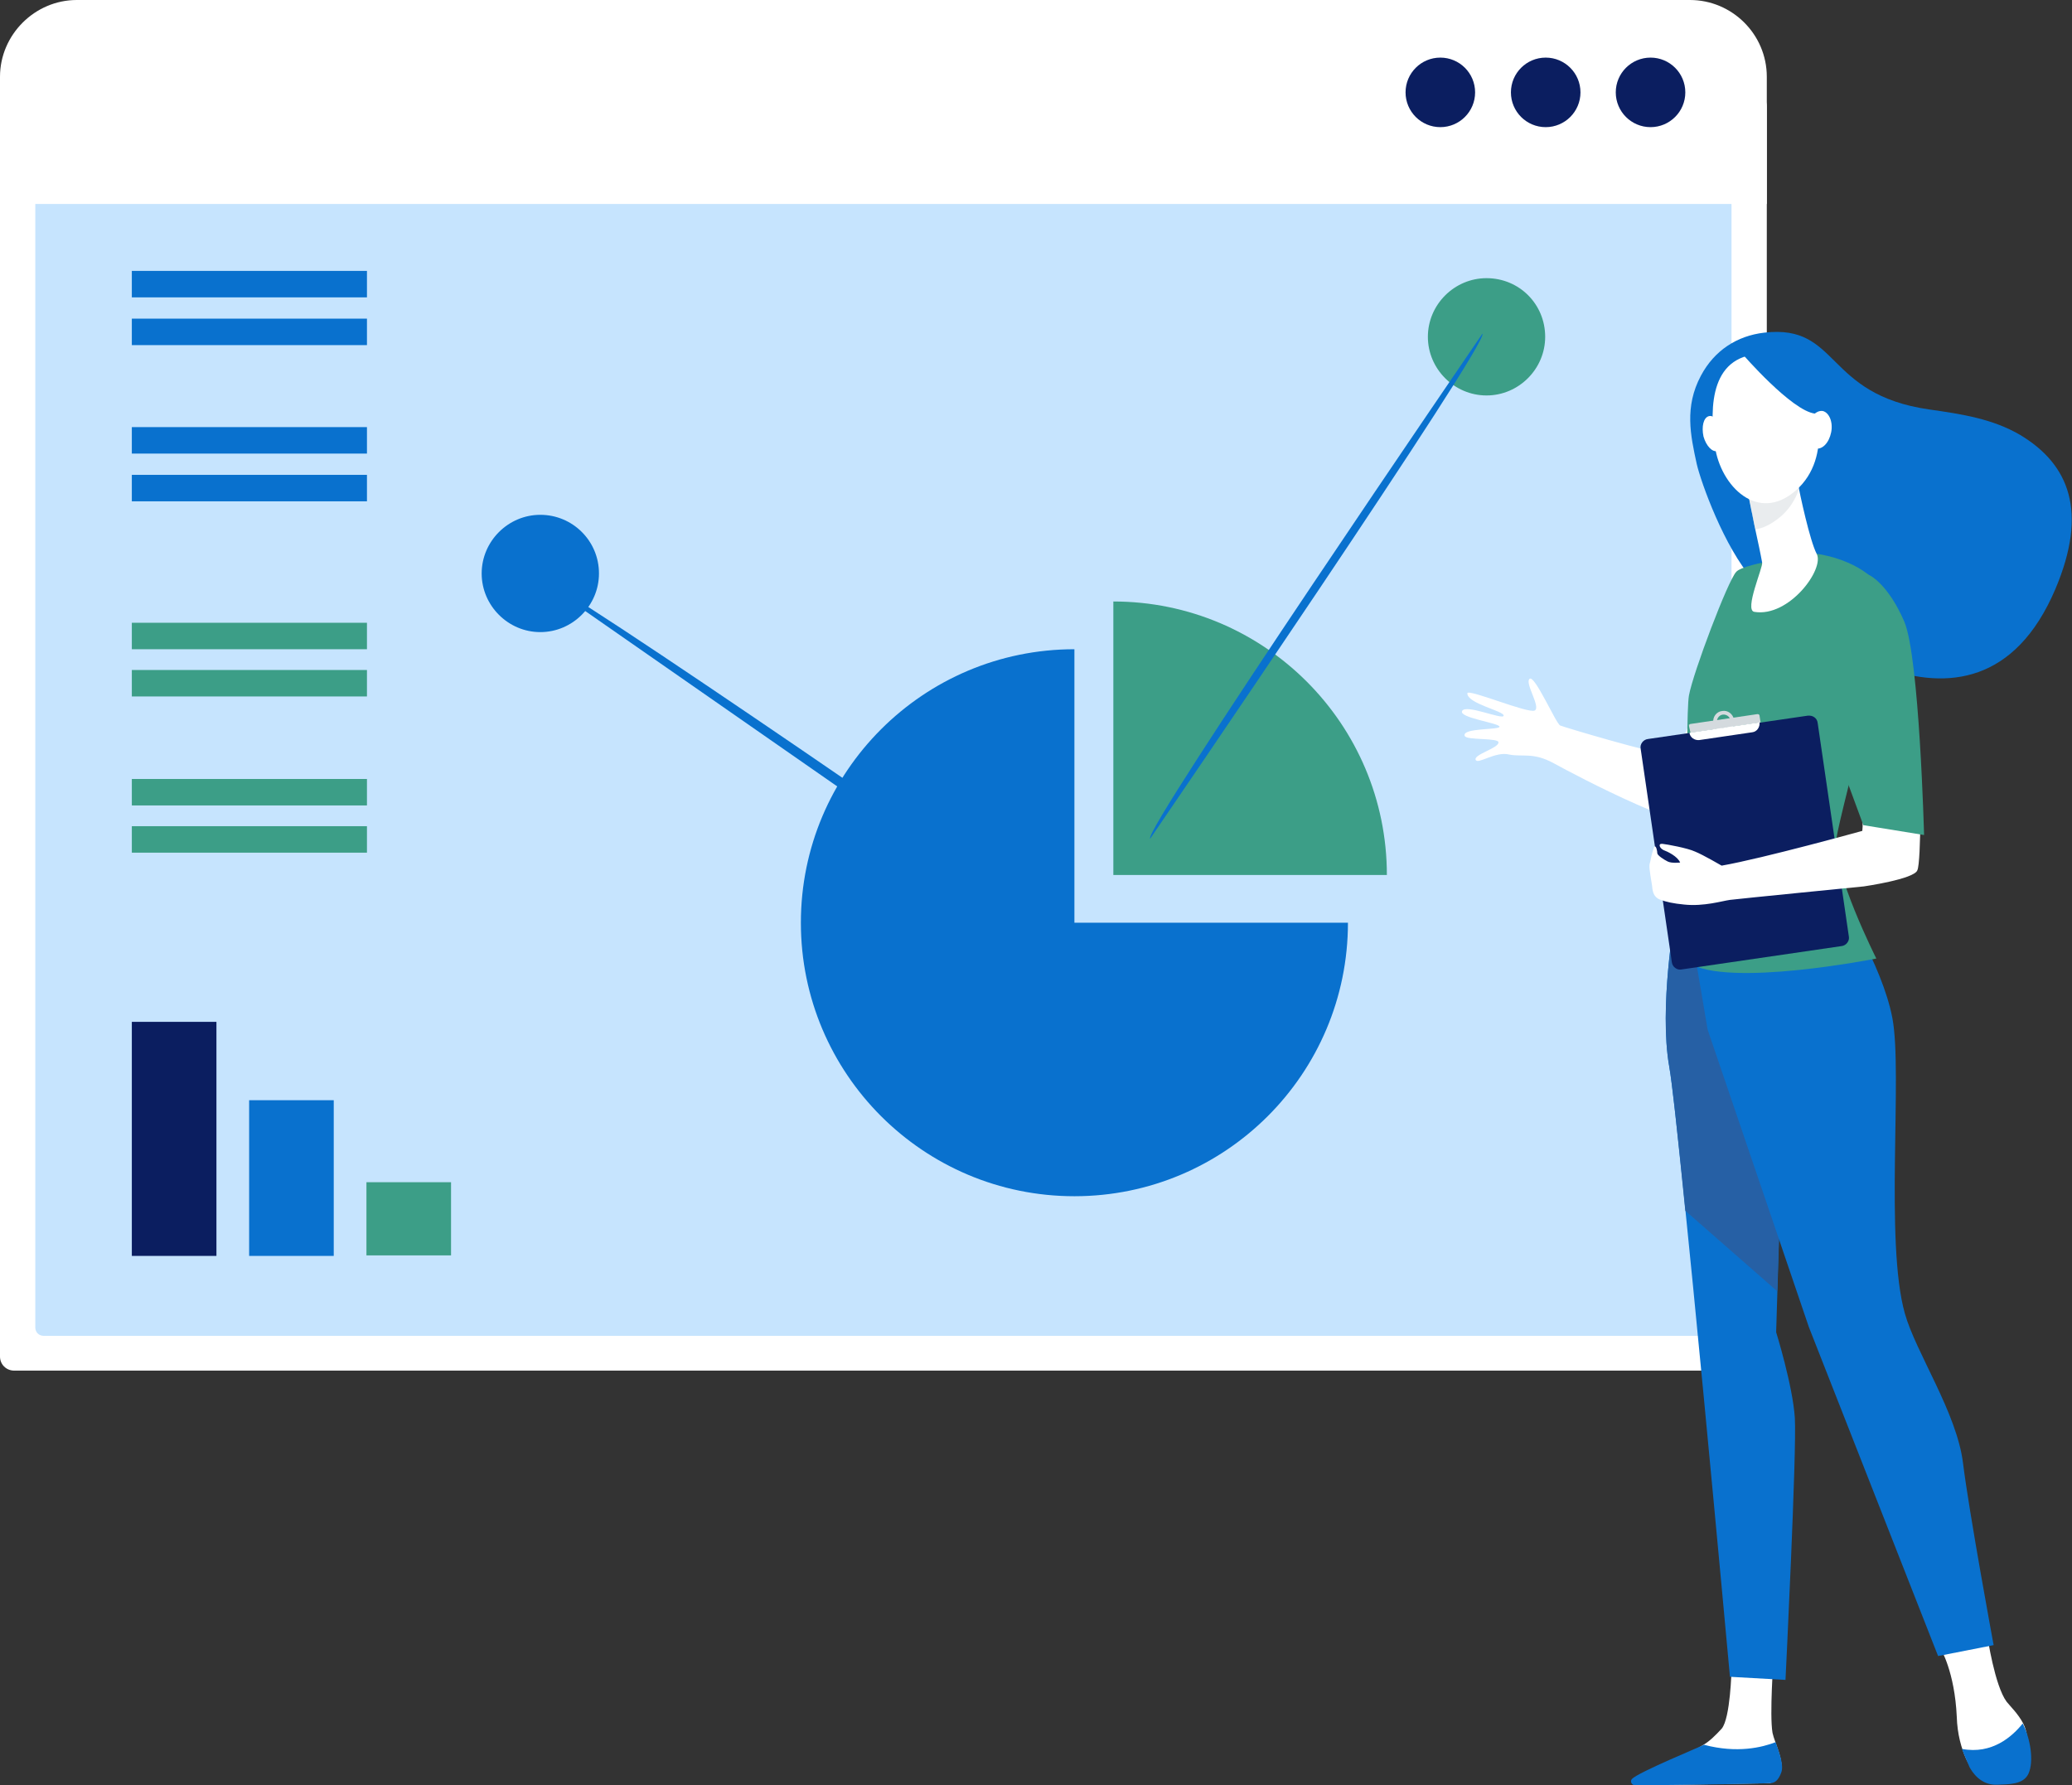 <?xml version="1.0" encoding="utf-8"?>
<!-- Generator: Adobe Illustrator 27.8.1, SVG Export Plug-In . SVG Version: 6.00 Build 0)  -->
<svg version="1.1" id="Isolation_Mode" xmlns="http://www.w3.org/2000/svg" xmlns:xlink="http://www.w3.org/1999/xlink" x="0px"
	 y="0px" viewBox="0 0 399.2 344" style="enable-background:new 0 0 399.2 344;" xml:space="preserve">
<rect x="0" y="0" width="399.2" height="344" fill="#333333" stroke="none"/>
<style type="text/css">
	.st0{fill:#FFFFFF;}
	.st1{fill:#C6E4FE;}
	.st2{fill:#0B1E60;}
	.st3{fill:#0971CE;}
	.st4{fill:#3C9E87;}
	.st5{fill:#2660A5;}
	.st6{opacity:0.5;fill:#D4DADE;enable-background:new    ;}
	.st7{fill:#D4DADE;}
</style>
<path class="st0" d="M337.7,264.1H2.7c-1.5,0-2.7-1.2-2.7-2.7V20.5c0-1.5,1.2-2.7,2.7-2.7h335c1.5,0,2.7,1.2,2.7,2.7v240.9
	C340.4,262.9,339.2,264.1,337.7,264.1z"/>
<path class="st1" d="M6.8,255.8V26.2c0-0.9,0.7-1.6,1.6-1.6H332c0.9,0,1.6,0.7,1.6,1.6v229.6c0,0.9-0.7,1.6-1.6,1.6H8.4
	C7.5,257.4,6.8,256.7,6.8,255.8z"/>
<path class="st0" d="M340.4,39.3V14.8c0-8.2-6.7-14.8-14.8-14.8H14.8C6.7,0,0,6.7,0,14.8v24.5H340.4z"/>
<g>
	<g>
		<path class="st2" d="M324.7,17.8c0,3.7-3,6.7-6.7,6.7s-6.7-3-6.7-6.7s3-6.7,6.7-6.7S324.7,14.1,324.7,17.8z"/>
		<path class="st2" d="M304.5,17.8c0,3.7-3,6.7-6.7,6.7s-6.7-3-6.7-6.7s3-6.7,6.7-6.7C301.5,11.1,304.5,14.1,304.5,17.8z"/>
		<path class="st2" d="M284.2,17.8c0,3.7-3,6.7-6.7,6.7s-6.7-3-6.7-6.7s3-6.7,6.7-6.7C281.2,11.1,284.2,14.1,284.2,17.8z"/>
	</g>
	<g>
		<rect x="25.4" y="52.2" class="st3" width="45.3" height="5.1"/>
		<rect x="25.4" y="61.4" class="st3" width="45.3" height="5.1"/>
		<rect x="25.4" y="82.3" class="st3" width="45.3" height="5.1"/>
		<rect x="25.4" y="91.5" class="st3" width="45.3" height="5.1"/>
	</g>
	<g>
		<rect x="25.4" y="120" class="st4" width="45.3" height="5.1"/>
		<rect x="25.4" y="129.1" class="st4" width="45.3" height="5.1"/>
		<rect x="25.4" y="150.1" class="st4" width="45.3" height="5.1"/>
		<rect x="25.4" y="159.2" class="st4" width="45.3" height="5.1"/>
	</g>
	<g>
		<path class="st3" d="M207,125.1c-29.1,0-52.7,23.6-52.7,52.7s23.6,52.7,52.7,52.7s52.7-23.6,52.7-52.7H207V125.1z"/>
		<path class="st4" d="M214.5,115.9v52.7h52.7C267.2,139.5,243.6,115.9,214.5,115.9z"/>
		<path class="st4" d="M297.7,64.9c0,6.2-5.1,11.3-11.3,11.3c-6.2,0-11.3-5.1-11.3-11.3s5.1-11.3,11.3-11.3
			C292.7,53.6,297.7,58.6,297.7,64.9z"/>
		<path class="st3" d="M115.4,110.5c0,6.2-5.1,11.3-11.3,11.3c-6.2,0-11.3-5.1-11.3-11.3c0-6.2,5.1-11.3,11.3-11.3
			S115.4,104.2,115.4,110.5z"/>
		<path class="st3" d="M203.5,180.9l-100-69.6c1.2-1.7,101.2,67.8,101.2,67.8L203.5,180.9z"/>
		<path class="st3" d="M221.6,161.6c-1.7-1.2,64-97.3,64-97.3C287.3,65.5,221.6,161.6,221.6,161.6z"/>
	</g>
	<g>
		<rect x="25.4" y="196.9" class="st2" width="16.3" height="45.1"/>
		<rect x="48" y="212" class="st3" width="16.3" height="30"/>
		<rect x="70.6" y="227.8" class="st4" width="16.3" height="14.1"/>
	</g>
</g>
<g>
	<path class="st0" d="M382.9,315.3c0,0,1.4,9.5,3.7,12.6c0.8,1,2.2,2.3,3.2,4.2c1.5,2.9,0.7,7.2-0.4,9.6c-0.6,1.2,0,1.2-1.2,1.6
		c-3.8,1.2-7.8-0.8-9.4-4.4c-0.9-2-1.7-4.7-1.8-8.1c-0.4-8.7-3.1-13.1-3.1-13.1L382.9,315.3z"/>
	<path class="st0" d="M341.7,319.6c0,0-0.8,10.8-0.2,14.3c0.4,1.9,2.4,5.7,1.5,7.5s-2,2.2-2,2.2l-24.3,0.4c-1.3,0-0.4-0.8,0.6-1.6
		c1.7-1.3,3.2-2.1,8.7-4.9c0.4-0.2,1.7-1,2.2-1.3c1.2-0.7,2.4-1.9,3.5-3.1c1.7-2,1.9-11.4,1.9-11.4L341.7,319.6z"/>
	<path class="st3" d="M322.7,176.6c0,0-3.1,17.5-1.1,28.9c2,11.5,11.7,117.6,11.7,117.6l10.7,0.6c0,0,2.2-44.3,1.8-50.5
		c-0.4-6.2-3.6-16.5-3.6-16.5l1.1-35.8l-13.5-47L322.7,176.6z"/>
	<path class="st5" d="M322.7,176.6c0,0-3.1,17.5-1.1,28.9c0.6,3.2,1.7,14,3.1,27.8c17.7,15.5,17.7,15.5,17.7,15.5l0.9-27.9l-13.5-47
		L322.7,176.6z"/>
	<path class="st3" d="M354.2,172.9c0,0,8.4,12.8,10.4,23.3c2,10.6-1.5,43.1,2.4,56.9c2.1,7.5,10,19.1,11.2,28.8
		c1.2,9.7,5.9,35.1,5.9,35.1l-10.7,2.1l-24.9-63.4L329,198.4l-5-29.5L354.2,172.9z"/>
	<path class="st3" d="M378,337c5.8,1.1,9.7-2.4,11.7-4.9c1.5,2.9,2.2,7.3,1.1,9.7c-1,2.1-3.8,2-6,2.1c-2.3,0.1-4.1-1.2-5.3-3.3
		C379.1,339.6,378.5,338.4,378,337z"/>
	<path class="st3" d="M328.3,336.2c6.4,1.7,11.2,0.5,13.8-0.5c0.7,2,1.6,4.4,1.1,5.8c-0.6,1.7-1.4,2.1-2.2,2.1
		c-5.9,0.2-21.5,0.4-26,0.4c-0.6,0-1-0.7-0.6-1.2C315.6,341.5,327.8,336.5,328.3,336.2z"/>
	<path class="st0" d="M284.3,146.4c-0.4-1,4.3-2.2,4.4-3.3c0.2-1-6.2-0.4-6.5-1.3c-0.6-1.6,6.9-1.1,6.7-1.8c-0.2-0.7-7.9-1.7-7.2-3
		c0.7-1.4,7.9,1.8,8,0.9c0.1-0.9-7-2.3-7-4.3c0-1,11.8,4,13,3.3s-2-5.3-1-6.1s5.1,8.7,5.9,9c0.7,0.3,17,5.2,22.5,6
		c0.5-1.9,4.6-12.1,5-13.9c3.2,1.8,7.4-0.4,10.7,1.3c-1.7,5.9-5.4,25.2-6.9,26.1c-4.6,2.7-28.5-10-32.5-12.2s-6-1.2-8.6-1.7
		C288.1,144.7,284.7,147.4,284.3,146.4z"/>
	<path class="st3" d="M326.9,89.4c-1.2-5.5-2.4-11,0.8-17c2.6-4.9,7-7.7,12.2-8.3c14.6-1.7,11.5,11.9,31.8,14.8
		c6.3,0.9,12.2,1.8,17.5,4.9c9.5,5.7,13.1,14.8,6.8,29.7c-15.5,36.4-52.6,4.8-58.2-1.7C332.2,105.5,327.7,92.9,326.9,89.4z"/>
	<path class="st4" d="M349.9,106.7c0,0,7.4,0.8,11.8,5.6c4.4,4.8-7.1,43.3-7.9,49.4s7.7,23,7.7,23s-28.7,5.7-36.2,0.8
		c0,0-0.7-47.1,0.1-51.5c0.8-4.4,7.5-22.1,9.1-23.8C336,108.4,349.9,106.7,349.9,106.7z"/>
	<path class="st0" d="M346.1,91.8c0,0,0.1,0.3,0.2,0.9c0.5,2.7,2.4,11.5,3.7,14c1.6,2.9-5.3,12.3-12,11.2c-2-0.3,1.7-8.6,1.5-9.5
		c-0.3-1.7-0.8-4-1.3-6.3c-0.3-1.3-0.5-2.7-0.8-3.9c-0.7-3.6-1.3-6.5-1.3-6.5L346.1,91.8z"/>
	<path class="st6" d="M346.3,92.7c-0.1-0.6-0.2-0.9-0.2-0.9l-10-0.2c0,0,0.6,2.9,1.3,6.5c0.2,1.3,0.5,2.6,0.8,3.9
		c1.5-0.2,3.1-1,4.8-2.4c1.8-1.5,2.9-3.4,3.6-5.3C346.5,93.7,346.4,93.1,346.3,92.7z"/>
	<path class="st0" d="M340.2,68.2c0,0,4.1,0.6,7,4.4s6.1,15.5-1.2,21.9c-7.3,6.4-14.5-0.8-15.6-8.5S329.5,67.9,340.2,68.2z"/>
	<path class="st0" d="M328.2,84.1c0.5,1.8,1.7,3.1,2.7,2.8c1-0.3,1.5-2.1,1-3.9s-1.7-3.1-2.7-2.8C328.2,80.5,327.8,82.2,328.2,84.1z
		"/>
	<path class="st3" d="M335.7,68.2c0,0,9.5,11,14,11.5s5.1,6.4,5.1,6.4s-1.6-13.7-6-16.3C344.3,67.2,335.7,68.2,335.7,68.2z"/>
	<path class="st0" d="M348.2,82.3c-0.4,2,0.4,3.8,1.6,4.1c1.3,0.3,2.6-1.1,3-3.1s-0.4-3.8-1.6-4.1C349.9,79,348.6,80.4,348.2,82.3z"
		/>
	<path class="st2" d="M348.3,137.9l-30.8,4.5c-0.9,0.1-1.6,1-1.4,1.9l6,41.1c0.1,0.9,1,1.6,1.9,1.4l30.8-4.5c0.9-0.1,1.6-1,1.4-1.9
		l-6-41.1C350.1,138.4,349.3,137.8,348.3,137.9z"/>
	<path class="st7" d="M325.4,139.9c0-0.2,0.1-0.4,0.3-0.4l12.9-1.9c0.2,0,0.4,0.1,0.4,0.3l0.2,1.3l-13.5,2L325.4,139.9z"/>
	<path class="st7" d="M330.1,139.3c0.2,1.1,1.2,1.9,2.3,1.7c1.1-0.2,1.9-1.2,1.7-2.3c-0.2-1.1-1.2-1.9-2.3-1.7
		C330.7,137.1,329.9,138.2,330.1,139.3z M330.8,139.2c-0.1-0.7,0.4-1.4,1.1-1.5s1.4,0.4,1.5,1.1c0.1,0.7-0.4,1.4-1.1,1.5
		C331.6,140.4,330.9,139.9,330.8,139.2z"/>
	<path class="st0" d="M325.5,139.6c-0.1,0.1-0.2,0.2-0.2,0.3l0.2,1.3l13.5-2c0.1,0.9-0.5,1.8-1.4,1.9l-10.2,1.5
		c-0.9,0.1-1.8-0.5-1.9-1.4l-0.2-1.3C325.3,139.8,325.4,139.6,325.5,139.6z"/>
	<path class="st0" d="M370,148.4l-11.2,1.1c0,0,0.2,9.5,0,10.6c0,0-19.1,5.3-27.1,6.7c0,0-3.6-2.1-5.1-2.7c-1.5-0.7-5.4-1.4-6.3-1.5
		s-0.6,0.8,0.2,1.2c0.8,0.3,2.7,1.2,3.2,2.4c0,0-1.6,0.2-2.4-0.2s-2-1.2-2-1.6c0-0.4-0.2-1.4-0.5-1.3c-0.1,0-0.2,0.3-0.3,0.7
		c-0.1,0.3-0.2,0.6-0.3,1c-0.1,0.6-0.3,1.4-0.4,1.8c-0.1,0.9,0.4,3.3,0.5,4.1c0.1,1.6,0.6,2.2,1.4,2.6c1.3,0.5,2.7,0.8,4.8,1
		c3.8,0.4,7.3-0.7,8.8-0.9s25.8-2.6,25.8-2.6s9.7-1.4,10.3-3.1C370.2,166.1,370,148.4,370,148.4z"/>
	<path class="st4" d="M360.3,110.9c0,0,3.5,1.7,6.6,8.9c2.9,6.9,3.8,41.1,3.8,41.1L359,159l-5.9-16c-4.2-9.6-3.1-20.7,3-29.1
		C357.8,111.6,359.3,110.3,360.3,110.9z"/>
</g>
</svg>
